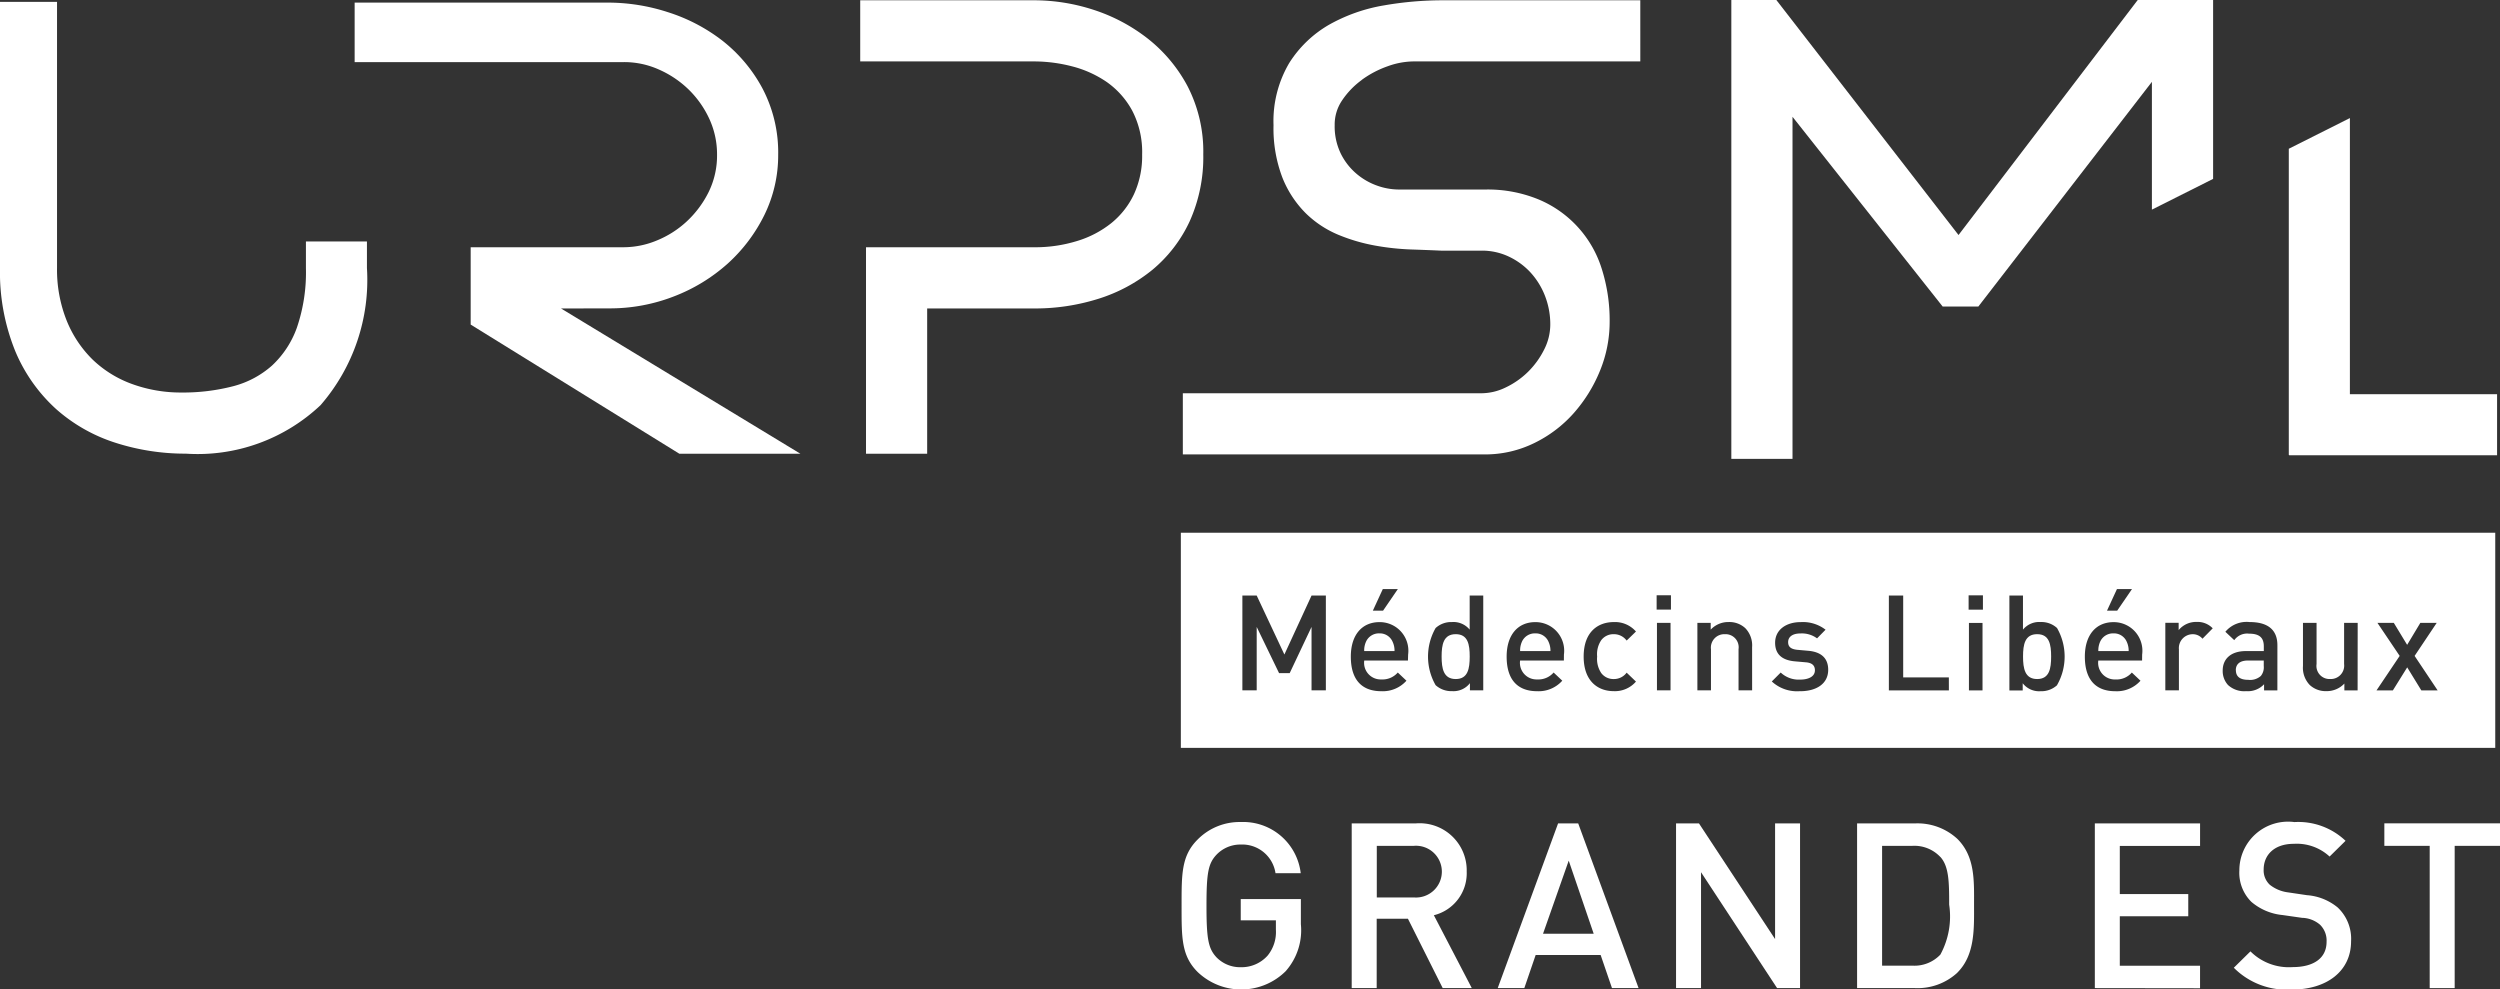 <svg id="Groupe_13" data-name="Groupe 13" xmlns="http://www.w3.org/2000/svg" xmlns:xlink="http://www.w3.org/1999/xlink" width="122.179" height="48.358" viewBox="0 0 122.179 48.358">
  <rect x="0" y="0" width="122.179" height="48.358" fill="#333333" stroke="none"/>
  <defs>
    <clipPath id="clip-path">
      <rect id="Rectangle_1566" data-name="Rectangle 1566" width="122.179" height="48.358" fill="none"/>
    </clipPath>
  </defs>
  <g id="Groupe_10" data-name="Groupe 10" clip-path="url(#clip-path)">
    <path id="Tracé_96" data-name="Tracé 96" d="M14.951,13.217a8.346,8.346,0,0,1-.444,2.918,4.67,4.67,0,0,1-1.213,1.846,4.589,4.589,0,0,1-1.882,1.006,9.729,9.729,0,0,1-2.542.312,6.961,6.961,0,0,1-2.42-.417A5.458,5.458,0,0,1,4.527,17.69a5.615,5.615,0,0,1-1.272-1.914,6.727,6.727,0,0,1-.468-2.568v-13H0V13.188A10.27,10.27,0,0,0,.747,17.28a7.958,7.958,0,0,0,2.017,2.847,8.063,8.063,0,0,0,2.914,1.639,11.164,11.164,0,0,0,3.4.521,8.752,8.752,0,0,0,6.588-2.37,9.332,9.332,0,0,0,2.267-6.7v-1.3H14.951Z" transform="translate(0 -0.116)" fill="#fff"/>
    <path id="Tracé_97" data-name="Tracé 97" d="M52.019,15.236a8.622,8.622,0,0,0,3.15-.586A8.488,8.488,0,0,0,57.8,13.044a7.909,7.909,0,0,0,1.793-2.381,6.612,6.612,0,0,0,.67-2.926,6.732,6.732,0,0,0-.779-3.272,7.406,7.406,0,0,0-1.968-2.329A8.593,8.593,0,0,0,54.858.755,9.473,9.473,0,0,0,52.019.293H39.564V3.2H52.733a4.139,4.139,0,0,1,1.7.363,4.922,4.922,0,0,1,1.46.983A4.821,4.821,0,0,1,56.9,5.979a4.13,4.13,0,0,1,.375,1.743,4.044,4.044,0,0,1-.411,1.829,4.981,4.981,0,0,1-1.078,1.443,4.82,4.82,0,0,1-1.469.93,4.245,4.245,0,0,1-1.582.324h-7.5v3.78l10.2,6.313h5.916l-11.7-7.1Z" transform="translate(-22.232 -0.165)" fill="#fff"/>
    <path id="Tracé_98" data-name="Tracé 98" d="M110,1.891a8.587,8.587,0,0,0-2.655-1.4A9.4,9.4,0,0,0,104.49.033H95.965V3.021h8.525a7.439,7.439,0,0,1,1.834.242,5.327,5.327,0,0,1,1.691.765,4.087,4.087,0,0,1,1.241,1.395,4.381,4.381,0,0,1,.487,2.154,4.459,4.459,0,0,1-.4,1.936,4.017,4.017,0,0,1-1.1,1.405,4.987,4.987,0,0,1-1.672.877,6.921,6.921,0,0,1-2.083.308H96.248V22.194h2.989v-7.1h5.253a10.286,10.286,0,0,0,3.126-.476,7.9,7.9,0,0,0,2.636-1.419,6.8,6.8,0,0,0,1.811-2.356,7.633,7.633,0,0,0,.668-3.276,6.965,6.965,0,0,0-.763-3.325A7.343,7.343,0,0,0,110,1.891" transform="translate(-53.925 -0.019)" fill="#fff"/>
    <path id="Tracé_99" data-name="Tracé 99" d="M140.7,3.924a4.877,4.877,0,0,1,1.273-.669,3.806,3.806,0,0,1,1.23-.234h11.111V.033h-9.684a16.752,16.752,0,0,0-2.84.249,8.246,8.246,0,0,0-2.664.933A5.619,5.619,0,0,0,137.156,3.1a5.587,5.587,0,0,0-.767,3.038,6.746,6.746,0,0,0,.432,2.557,5.135,5.135,0,0,0,1.137,1.739,5.039,5.039,0,0,0,1.6,1.06,8.764,8.764,0,0,0,1.786.525,12.4,12.4,0,0,0,1.758.192c.551.018,1.034.038,1.472.057h2a3.061,3.061,0,0,1,1.277.274,3.438,3.438,0,0,1,1.069.762,3.645,3.645,0,0,1,.727,1.152,3.833,3.833,0,0,1,.268,1.439,2.7,2.7,0,0,1-.3,1.208,4.1,4.1,0,0,1-.8,1.1,4.017,4.017,0,0,1-1.1.761,2.72,2.72,0,0,1-1.147.274H131.957v2.989h14.758a5.434,5.434,0,0,0,2.427-.56A6.2,6.2,0,0,0,151.07,20.2a7.238,7.238,0,0,0,1.273-2.059,6.285,6.285,0,0,0,.473-2.387,8.3,8.3,0,0,0-.392-2.617,5.416,5.416,0,0,0-3.1-3.379,6.521,6.521,0,0,0-2.549-.477h-4.28a3.173,3.173,0,0,1-1.044-.19,3.21,3.21,0,0,1-1.009-.582,3.08,3.08,0,0,1-.764-.98,3.046,3.046,0,0,1-.3-1.39,2.1,2.1,0,0,1,.357-1.206,3.975,3.975,0,0,1,.967-1.006" transform="translate(-74.15 -0.019)" fill="#fff"/>
    <path id="Tracé_100" data-name="Tracé 100" d="M216.7,8.743V0h-3.684l-8.758,11.486L195.355,0h-2.2V22.425h2.99V5.708l7.339,9.274h1.742L213.709,4v6.245" transform="translate(-108.542 0)" fill="#fff"/>
    <path id="Tracé_101" data-name="Tracé 101" d="M255.338,14.67V29.634h.015v.016h10.164V26.664h-7.193V13.17" transform="translate(-143.481 -7.4)" fill="#fff"/>
    <path id="Tracé_102" data-name="Tracé 102" d="M136.927,98.974a3.085,3.085,0,0,1-4.329.057c-.791-.792-.78-1.684-.78-3.233s-.011-2.442.78-3.233a2.88,2.88,0,0,1,2.114-.859,2.829,2.829,0,0,1,2.928,2.5h-1.232a1.644,1.644,0,0,0-1.7-1.4,1.615,1.615,0,0,0-1.187.5c-.4.429-.486.882-.486,2.5s.09,2.08.486,2.509a1.609,1.609,0,0,0,1.187.486,1.706,1.706,0,0,0,1.312-.565,1.82,1.82,0,0,0,.407-1.266V96.51h-1.718V95.47h2.939V96.7a3.014,3.014,0,0,1-.723,2.272" transform="translate(-74.072 -51.532)" fill="#fff"/>
    <path id="Tracé_103" data-name="Tracé 103" d="M155.249,99.91l-1.7-3.391h-1.526V99.91h-1.221V91.862h3.12a2.3,2.3,0,0,1,2.5,2.351,2.112,2.112,0,0,1-1.605,2.136l1.854,3.561Zm-1.413-6.952h-1.808v2.521h1.808a1.265,1.265,0,1,0,0-2.521" transform="translate(-84.742 -51.62)" fill="#fff"/>
    <path id="Tracé_104" data-name="Tracé 104" d="M172.67,99.91l-.554-1.617h-3.176l-.554,1.617h-1.3l2.95-8.048h.984l2.95,8.048Zm-2.114-6.229L169.3,97.253h2.476Z" transform="translate(-93.89 -51.62)" fill="#fff"/>
    <path id="Tracé_105" data-name="Tracé 105" d="M191.917,99.91,188.2,94.247V99.91h-1.221V91.862H188.1l3.719,5.652V91.862h1.22V99.91Z" transform="translate(-105.068 -51.62)" fill="#fff"/>
    <path id="Tracé_106" data-name="Tracé 106" d="M212.084,99.152a2.871,2.871,0,0,1-2.08.758h-2.826V91.862H210a2.871,2.871,0,0,1,2.08.757c.87.87.814,2.046.814,3.21s.056,2.453-.814,3.323m-.836-5.652a1.74,1.74,0,0,0-1.368-.542H208.4v5.855h1.481a1.741,1.741,0,0,0,1.368-.542,3.9,3.9,0,0,0,.429-2.442c0-1.107-.011-1.864-.429-2.328" transform="translate(-116.419 -51.62)" fill="#fff"/>
    <path id="Tracé_107" data-name="Tracé 107" d="M233.7,99.91V91.862h5.143v1.1H234.92v2.351h3.346v1.085H234.92v2.419h3.922v1.1Z" transform="translate(-131.322 -51.62)" fill="#fff"/>
    <path id="Tracé_108" data-name="Tracé 108" d="M252.053,99.89a3.643,3.643,0,0,1-2.848-1.063l.813-.8a2.656,2.656,0,0,0,2.058.769c1.051,0,1.662-.452,1.662-1.232a1.084,1.084,0,0,0-.317-.837,1.4,1.4,0,0,0-.882-.339l-.949-.136a2.753,2.753,0,0,1-1.526-.644,2,2,0,0,1-.588-1.537,2.379,2.379,0,0,1,2.69-2.363,3.35,3.35,0,0,1,2.5.916l-.78.769a2.363,2.363,0,0,0-1.752-.622c-.95,0-1.47.542-1.47,1.255a.958.958,0,0,0,.3.746,1.8,1.8,0,0,0,.9.373l.916.136a2.659,2.659,0,0,1,1.5.6,2.1,2.1,0,0,1,.656,1.65c0,1.481-1.209,2.363-2.893,2.363" transform="translate(-140.035 -51.532)" fill="#fff"/>
    <path id="Tracé_109" data-name="Tracé 109" d="M269.437,92.958V99.91h-1.221V92.958H266v-1.1h5.652v1.1Z" transform="translate(-149.473 -51.62)" fill="#fff"/>
    <path id="Tracé_110" data-name="Tracé 110" d="M226.38,70.749c-.6,0-.69.507-.69,1.093s.091,1.1.69,1.1.683-.514.683-1.1-.085-1.093-.683-1.093" transform="translate(-126.821 -39.756)" fill="#fff"/>
    <path id="Tracé_111" data-name="Tracé 111" d="M234.833,70.66a.689.689,0,0,0-.657.417,1.039,1.039,0,0,0-.084.448h1.482a1.03,1.03,0,0,0-.091-.448.679.679,0,0,0-.65-.417" transform="translate(-131.543 -39.706)" fill="#fff"/>
    <path id="Tracé_112" data-name="Tracé 112" d="M161.518,70.749c-.6,0-.69.507-.69,1.093s.091,1.1.69,1.1.683-.514.683-1.1-.085-1.093-.683-1.093" transform="translate(-90.374 -39.756)" fill="#fff"/>
    <path id="Tracé_113" data-name="Tracé 113" d="M170.327,70.66a.689.689,0,0,0-.657.417,1.039,1.039,0,0,0-.084.448h1.482a1.03,1.03,0,0,0-.091-.448.679.679,0,0,0-.65-.417" transform="translate(-95.295 -39.706)" fill="#fff"/>
    <path id="Tracé_114" data-name="Tracé 114" d="M131.737,69.944h64.237V59.428H131.737Zm45.749-7.761h.735l-.722,1.054H177Zm-35.879,0h.735l-.721,1.054h-.5Zm-2.783,4.95h-.7v-3.1l-1.067,2.257h-.52l-1.093-2.257v3.1h-.7V62.5h.7l1.353,2.881,1.327-2.881h.7Zm4.012-1.457H140.7a.811.811,0,0,0,.839.923.985.985,0,0,0,.8-.338l.423.4a1.547,1.547,0,0,1-1.236.513c-.825,0-1.482-.435-1.482-1.691,0-1.067.552-1.685,1.4-1.685a1.4,1.4,0,0,1,1.4,1.587Zm3.68,1.457h-.651v-.352a1.014,1.014,0,0,1-.872.39,1.141,1.141,0,0,1-.806-.293,2.814,2.814,0,0,1,0-2.79,1.125,1.125,0,0,1,.8-.293,1.021,1.021,0,0,1,.865.371V62.5h.664Zm3.94-1.457h-2.14a.811.811,0,0,0,.839.923.984.984,0,0,0,.8-.338l.423.4a1.547,1.547,0,0,1-1.236.513c-.826,0-1.483-.435-1.483-1.691,0-1.067.553-1.685,1.4-1.685a1.4,1.4,0,0,1,1.4,1.587Zm1.826.611a.742.742,0,0,0,.611.293.768.768,0,0,0,.631-.312l.455.436a1.359,1.359,0,0,1-1.086.468c-.741,0-1.47-.455-1.47-1.691s.729-1.685,1.47-1.685a1.354,1.354,0,0,1,1.086.462l-.455.442a.77.77,0,0,0-.631-.312.743.743,0,0,0-.611.293,1.223,1.223,0,0,0-.2.8,1.241,1.241,0,0,0,.2.806m3.387.846h-.664v-3.3h.664Zm.02-3.948h-.7v-.7h.7Zm3.967,3.948h-.664v-2.01a.64.64,0,0,0-.664-.735.657.657,0,0,0-.683.735v2.01h-.664v-3.3h.651v.332a1.179,1.179,0,0,1,.878-.371,1.143,1.143,0,0,1,.813.3,1.211,1.211,0,0,1,.332.93Zm2.347.039a1.814,1.814,0,0,1-1.385-.474l.435-.436a1.28,1.28,0,0,0,.95.345c.4,0,.722-.143.722-.455,0-.221-.124-.364-.442-.39l-.527-.046c-.618-.052-.976-.332-.976-.91,0-.644.553-1.008,1.242-1.008a1.81,1.81,0,0,1,1.223.371l-.416.423a1.247,1.247,0,0,0-.813-.24c-.4,0-.6.176-.6.423,0,.2.1.344.456.377l.52.046c.618.052.982.344.982.93,0,.689-.586,1.047-1.372,1.047m7.27-.039h-2.933V62.5h.7v4h2.231Zm1.644,0h-.664v-3.3h.664Zm.02-3.948h-.7v-.7h.7Zm3.622,3.694a1.14,1.14,0,0,1-.806.293,1.014,1.014,0,0,1-.872-.39v.352h-.651V62.5h.664v1.665a1.02,1.02,0,0,1,.865-.371,1.123,1.123,0,0,1,.8.293,2.808,2.808,0,0,1,0,2.79m4.156-1.2h-2.14a.811.811,0,0,0,.839.923.984.984,0,0,0,.8-.338l.423.4a1.547,1.547,0,0,1-1.236.513c-.826,0-1.483-.435-1.483-1.691,0-1.067.553-1.685,1.4-1.685a1.4,1.4,0,0,1,1.4,1.587Zm2.951-1.067a.612.612,0,0,0-.494-.221.679.679,0,0,0-.657.742v2h-.664v-3.3h.651v.358a1.1,1.1,0,0,1,.878-.4,1.021,1.021,0,0,1,.787.312Zm3.661,2.524h-.65v-.3a1.086,1.086,0,0,1-.878.338,1.166,1.166,0,0,1-.884-.3,1.012,1.012,0,0,1-.26-.709c0-.553.384-.95,1.138-.95h.871V64.98c0-.417-.208-.618-.722-.618a.772.772,0,0,0-.722.318l-.435-.41a1.352,1.352,0,0,1,1.184-.475c.9,0,1.359.384,1.359,1.132Zm3.921,0H188.6V66.8a1.178,1.178,0,0,1-.878.371,1.144,1.144,0,0,1-.813-.3,1.211,1.211,0,0,1-.332-.93V63.835h.664v2.01a.64.64,0,0,0,.663.734.656.656,0,0,0,.683-.734v-2.01h.664Zm3.114,0-.69-1.125-.7,1.125h-.8l1.132-1.685-1.086-1.613h.8l.651,1.073.644-1.073h.8l-1.079,1.613,1.125,1.685Z" transform="translate(-74.027 -33.394)" fill="#fff"/>
    <path id="Tracé_115" data-name="Tracé 115" d="M152.932,70.66a.688.688,0,0,0-.657.417,1.026,1.026,0,0,0-.084.448h1.482a1.024,1.024,0,0,0-.091-.448.679.679,0,0,0-.65-.417" transform="translate(-85.52 -39.706)" fill="#fff"/>
    <path id="Tracé_116" data-name="Tracé 116" d="M249.438,74.164c0,.3.189.468.6.468a.788.788,0,0,0,.618-.188.664.664,0,0,0,.143-.488v-.267h-.774c-.39,0-.592.175-.592.475" transform="translate(-140.166 -41.408)" fill="#fff"/>
  </g>
</svg>
